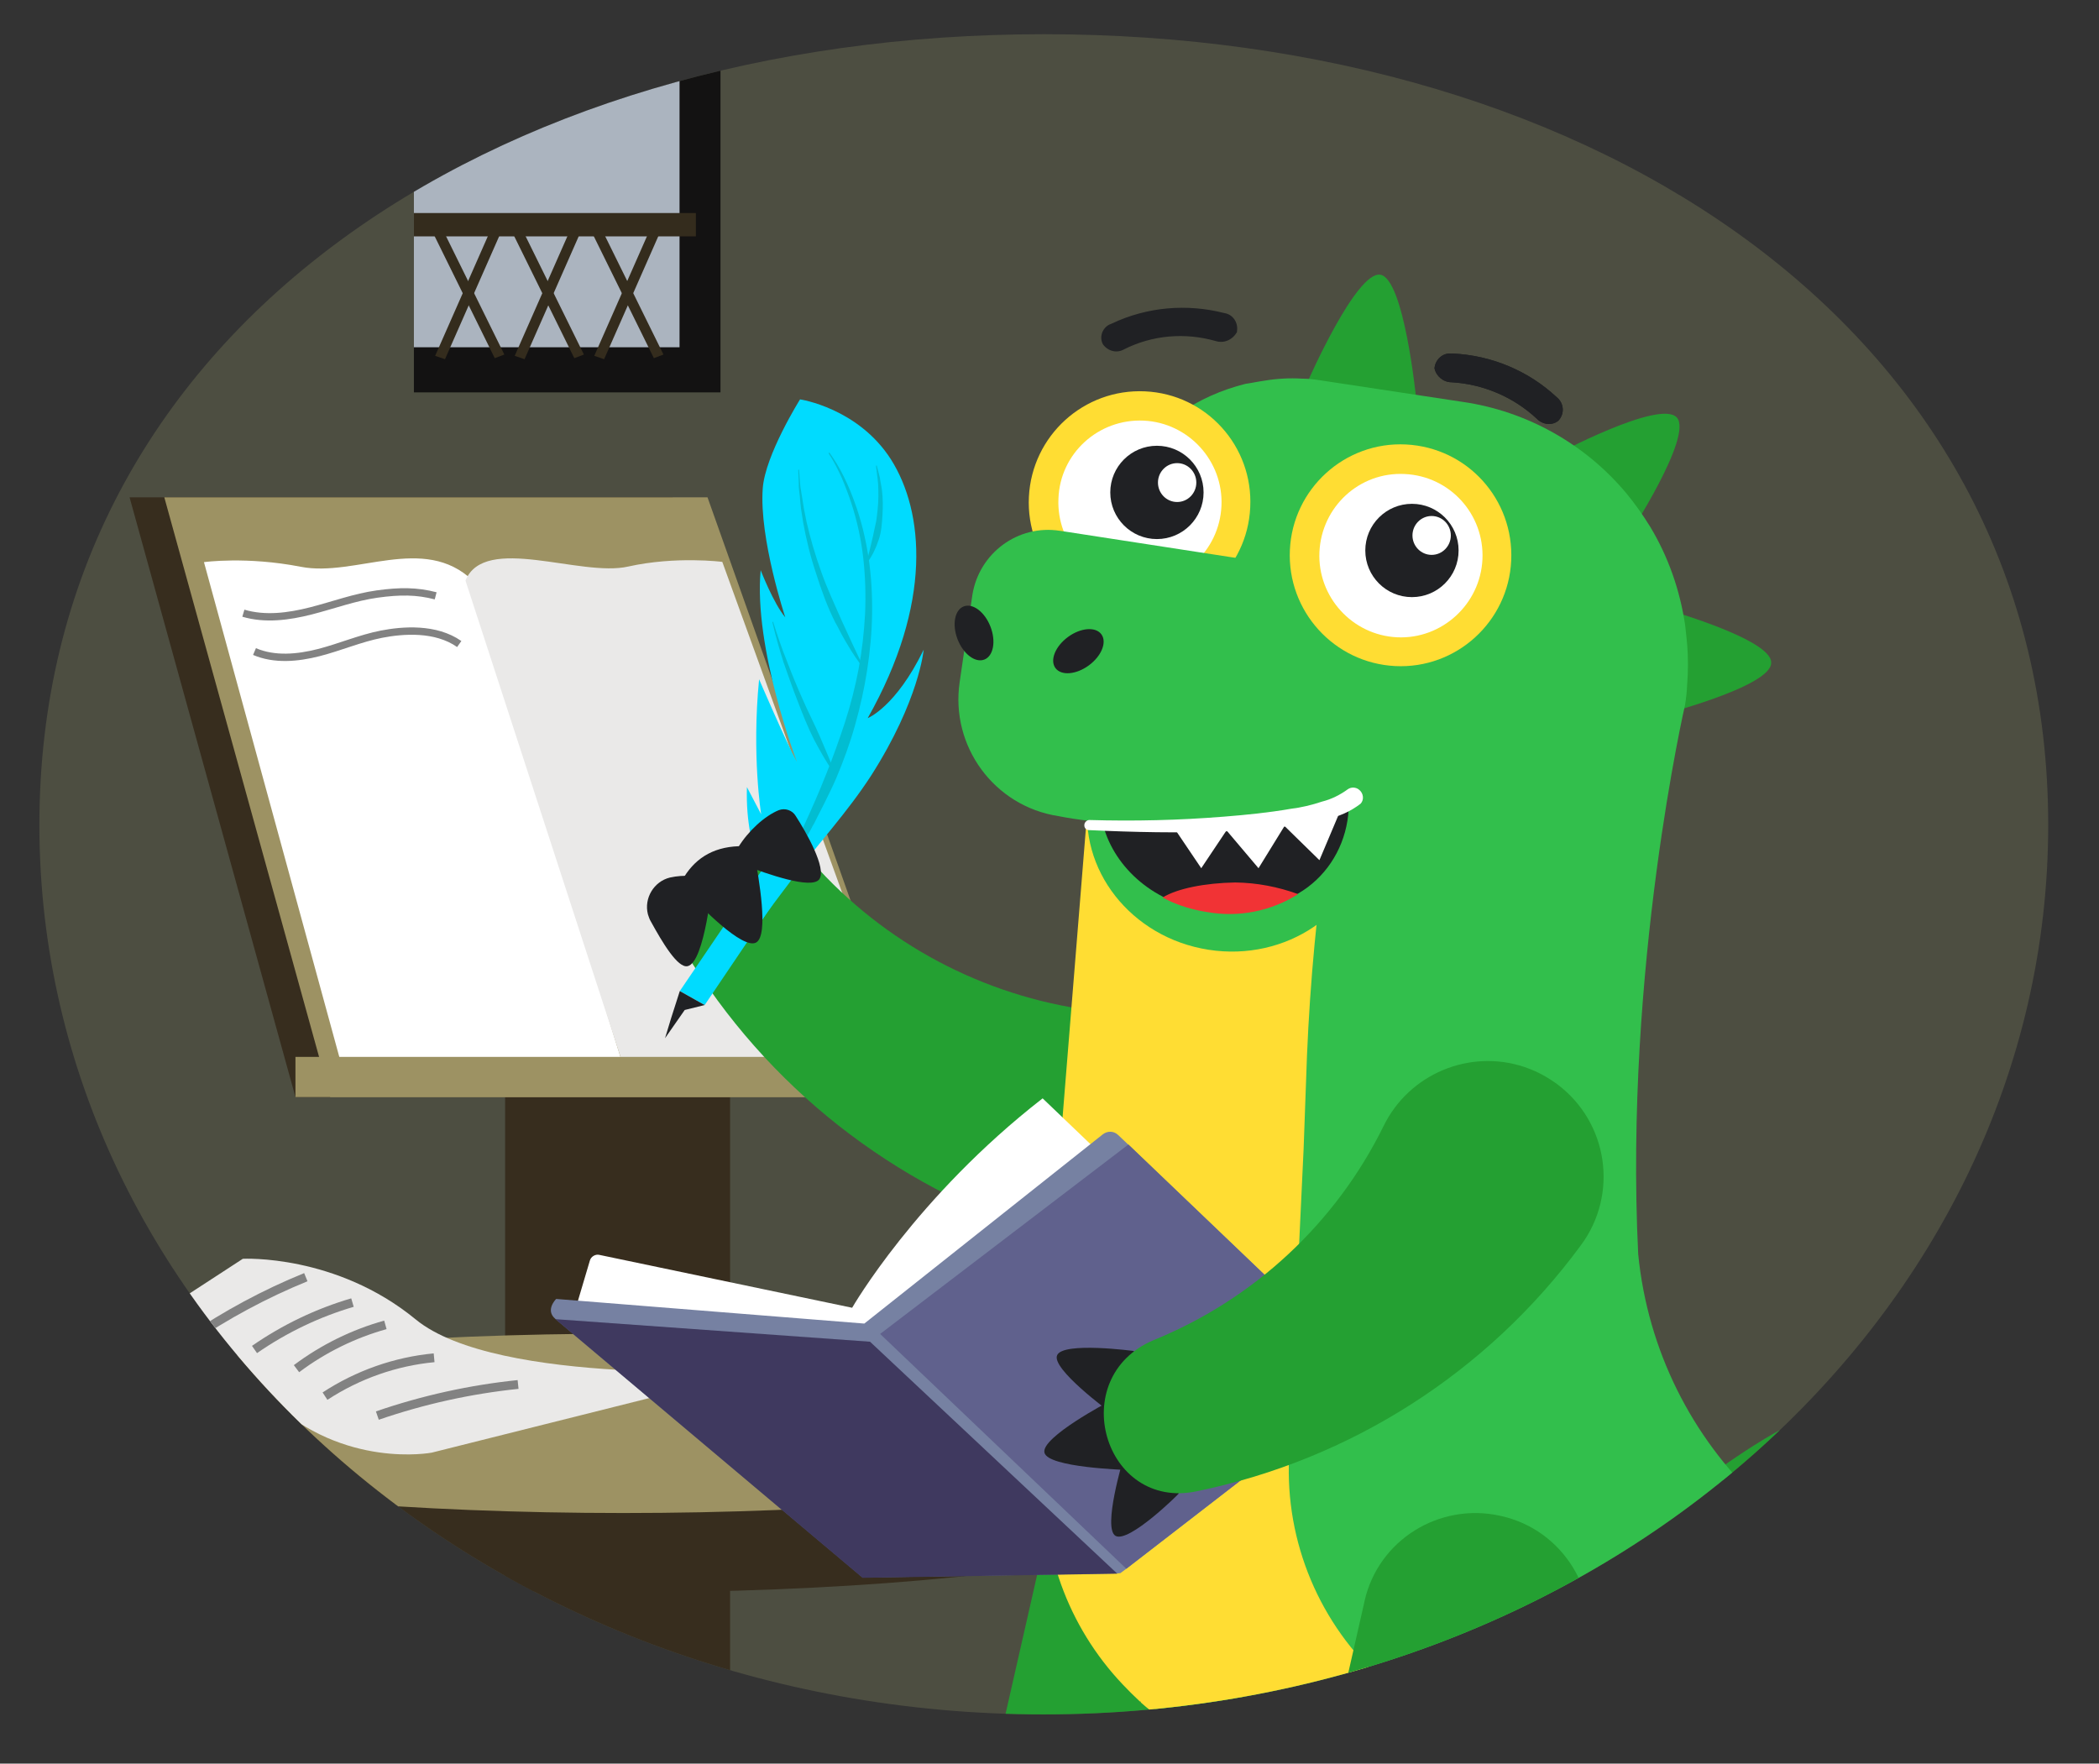 <?xml version="1.0" encoding="UTF-8"?>
<svg xmlns="http://www.w3.org/2000/svg" xmlns:xlink="http://www.w3.org/1999/xlink" version="1.1" id="Layer_1" x="0px" y="0px" viewBox="0 0 809.9 680.5" style="enable-background:new 0 0 809.9 680.5;" xml:space="preserve">
<rect x="0" y="0" width="809.9" height="680.5" fill="#333333" stroke="none"/>
<style type="text/css">
	.st0{fill:#4D4E41;}
	.st1{clip-path:url(#SVGID_00000151530177264164335150000009239006879360698249_);}
	.st2{fill:#372D1E;}
	.st3{fill:#9D9263;}
	.st4{fill:#FFFFFF;}
	.st5{fill:#EAE9E8;}
	.st6{fill:none;stroke:#828282;stroke-width:2.835;stroke-miterlimit:10;}
	.st7{fill:none;stroke:#828282;stroke-width:3.404;stroke-miterlimit:10;}
	.st8{fill:#24A032;}
	.st9{fill:#32BF4C;}
	.st10{fill:#FFDD33;}
	.st11{fill:#202124;}
	.st12{fill:#F13335;}
	.st13{fill:#00DBFF;}
	.st14{fill:#02BDD1;}
	.st15{fill:#7681A2;}
	.st16{fill:#60618D;}
	.st17{fill:#3F395F;}
	.st18{clip-path:url(#SVGID_00000151530177264164335150000009239006879360698249_);fill:#131212;}
	.st19{clip-path:url(#SVGID_00000151530177264164335150000009239006879360698249_);fill:#ABB4BF;}
	.st20{clip-path:url(#SVGID_00000151530177264164335150000009239006879360698249_);fill:#342C1D;}
	.st21{fill:#342C1D;}
</style>
<path class="st0" d="M790.3,318.3c0,189.5-173.5,343.2-387.6,343.2S15.2,507.8,15.2,318.3S188.7,13.2,402.8,13.2  S790.3,128.7,790.3,318.3z"></path>
<g>
	<defs>
		<path id="SVGID_1_" d="M790.3,318.3c0,189.5-173.5,343.2-387.6,343.2S15.2,507.8,15.2,318.3S188.7,13.2,402.8,13.2    S790.3,128.7,790.3,318.3z"></path>
	</defs>
	<clipPath id="SVGID_00000076574700905216503270000000010941965243347389_">
		<use xlink:href="#SVGID_1_" style="overflow:visible;"></use>
	</clipPath>
	<g style="clip-path:url(#SVGID_00000076574700905216503270000000010941965243347389_);">
		<g>
			<rect x="194.9" y="404.8" class="st2" width="86.8" height="127"></rect>
			<polygon class="st2" points="114,423.3 341.6,423.3 259.5,191.9 50,191.9    "></polygon>
			<polygon class="st3" points="127.4,423.3 355.1,423.3 273,191.9 63.4,191.9    "></polygon>
			<path class="st4" d="M182.4,224l58.1,187.4H131.9L78.7,216.9c0,0,16.4-2.3,37.4,1.8C137.1,222.8,163.5,205.9,182.4,224z"></path>
			<path class="st5" d="M179.6,224l61,187.4h108.6l-70.5-194.6c0,0-17.9-2.3-36.3,1.8C224,222.8,187,205.9,179.6,224z"></path>
			<rect x="194.9" y="569.5" class="st2" width="86.8" height="127"></rect>
			<ellipse class="st2" cx="240.5" cy="579.8" rx="229.9" ry="34.6"></ellipse>
			<rect x="10.6" y="548.7" class="st2" width="459.8" height="31.5"></rect>
			<ellipse class="st3" cx="240.5" cy="549.2" rx="229.9" ry="34.6"></ellipse>
			<path class="st6" d="M93.9,236.6c8.4,2.5,17.5,1.3,26.1-0.9s16.9-5.3,25.6-6.5c8.7-1.2,15.2-1.2,22.5,0.7"></path>
			<path class="st6" d="M98.2,251.4c7.7,3.3,16.6,2.5,24.8,0.4s16-5.5,24.2-7.1s20.9-2.6,30,3.8"></path>
			<g>
				<path class="st5" d="M27.5,528.8c0,0,48.1-15.4,76.7,11.4s62.4,20.3,62.4,20.3l126.8-31.8c0,0-101.6,6.2-133-19.6      c-30.8-25.3-66.7-23.4-66.7-23.4L27.5,528.8z"></path>
				<path class="st7" d="M73,517c14.2-9.7,29.3-17.8,45-24.2"></path>
				<path class="st7" d="M98.2,520.7c11.7-8.1,24.5-14.2,37.8-18.1"></path>
				<path class="st7" d="M114.4,528.1c10.4-7.8,22.1-13.5,34.3-16.9"></path>
				<path class="st7" d="M125.4,538.7c12.7-8.3,27.2-13.4,42.1-14.8"></path>
				<path class="st7" d="M145.6,546.2c17.7-6.1,35.9-10.1,54.3-12"></path>
			</g>
			<rect x="114" y="407.8" class="st3" width="252.2" height="15.5"></rect>
			<g>
				<g>
					<g>
						<path class="st8" d="M464.4,433.5l0.1,1.1c0.1,4.5-0.5,8.8-1.8,13.1c-6.8,23.5-31.4,37-54.8,30.1        c-58.2-17.1-108.1-54.6-140.6-105.8c-19.5-31.5,23.6-63.3,48.8-36.4c28.4,30.7,67,50.1,108.5,54.7        C447.1,392.3,464.2,411.1,464.4,433.5z"></path>
						<path class="st8" d="M546.4,153.6l-41.8-6.4c0,0,18.7-42.7,28-41.2C541.8,107.5,546.4,153.6,546.4,153.6z"></path>
						<path class="st8" d="M628.3,206.7l-28.5-31c0,0,40.7-21.8,47.2-14.6C653.4,168.2,628.3,206.7,628.3,206.7z"></path>
						<path class="st8" d="M638.5,276.5L639,234c0,0,44.8,12.3,44.4,21.7C683.7,265.1,638.5,276.5,638.5,276.5z"></path>
						<path class="st8" d="M694.1,594.7l-32.9-26.4c0,0,37.3-27.5,44.5-21.9C713,552,694.1,594.7,694.1,594.7z"></path>
						<path class="st8" d="M743.9,628.6l-39.6-15.3c0,0,27.3-37.4,36.3-34C749.4,582.7,743.9,628.6,743.9,628.6z"></path>
						<path class="st8" d="M487.5,621.1L487.5,621.1c5.3-23.6-9.5-47.3-33-52.6l-0.4-0.1l0,0c-23.6-5.3-47.2,9.3-52.5,32.9v0.1        l-14.2,62.5l86.1,19.5L487.5,621.1z"></path>
						<path class="st9" d="M775.5,620.1L775.5,620.1c-74.9-3.5-136-61.4-143.4-136.2c-5.4-110.3,18.1-212,18.1-212        c0.4-2.6,0.7-5.2,0.8-7.9c0.4-5,0.4-10.3,0-15.3c-0.3-2.7-0.5-5.3-0.8-7.6c-2-13.4-6.5-26.3-13.5-37.9        c-2.8-4.5-5.8-8.8-9.2-12.9c-16-19.1-38.4-31.6-62.9-35.2l-54.8-8.3c-2.6-0.4-4.9-0.7-7.4-0.7c-4.9-0.3-9.9,0-14.6,0.8        c-2.3,0.3-4.9,0.9-7.2,1.2c-9.2,2.3-17.9,6.1-25.7,11.6c-15.4,11-34.8,155.5-34.8,155.5l2.6,16.9l-1.1,6.4        c-2.3,16.4-5.3,30.5-6,46.5l-8.9,126.9l-2.7,56.4c-0.1,3.9-0.1,7.7,0.1,11.6c1.6,26.7,13.1,51.8,31.9,70.7        c1.5,1.6,3,3.1,4.6,4.5l0,0l0,0c0.3,0,0.4,0.1,0.4,0.4l0,0c2.7,2.4,5.3,4.5,8.3,6.4c1.3,1.1,2.8,2,4.4,2.8l2.2,1.2        c1.1,0.4,1.9,1.2,3,1.6c6,3.5,12.3,6.2,18.8,8.4c0.4,0,0.4,0,0.7,0.4c0.4,0.3,0.9,0.5,1.5,0.4c4.4,1.3,9.6,3.1,15.6,4.5        c23.8,6.4,48.4,10.3,73.1,11.4l9.1,0.4c2.2,0.1,4.3,0.1,6.4,0c1.6,0.1,3.2,0.1,4.8-0.1l5.6,0.3c1.5,0.1,3.1,0.1,4.5-0.1        c18.5-0.7,36.9-2.7,55.1-6c2.4-0.4,4.8-0.9,7.2-1.5h0.4c42-8.9,82.4-24.4,119.7-45.8C789.8,635.1,786.2,620.6,775.5,620.1z"></path>
						<path class="st10" d="M571.3,669.8c-13.4-4.5-25.8-11.5-36.7-20.6h-0.4c-0.3,0-0.4-0.1-0.4-0.4l0,0        c-24.6-21.9-38-53.8-36.4-86.6l5.6-118.9l1.3-36c1.2-28.7,3.9-57.3,8.1-85.6l1.1-6.6c-31.2,5.6-62.9,6.4-94.3,2l-10.7,132.5        l-3.8,87.8l-0.4,7.5l0,0l-1.2,24.3c-1.5,30.9,10.3,61,32.1,82.8c1.5,1.6,3.1,3,4.6,4.5l0,0l0,0c0.3,0,0.4,0.1,0.4,0.4l0,0        c2.7,2.4,5.3,4.5,8.4,6.4c1.3,1.1,2.8,2,4.4,2.8l2.2,1.2c1.1,0.4,1.9,1.2,3,1.6c6,3.4,12.2,6.1,18.7,8.4c0.4,0,0.4,0,0.8,0.4        c0.4,0.3,0.9,0.5,1.5,0.4c4.4,1.3,9.6,3.1,15.6,4.5c23.8,6.4,48.4,10.3,73.1,11.4l8.9,0.4c2.2,0.1,4.3,0.1,6.4,0        c1.6,0.1,3.2,0.1,4.8-0.1l5.6,0.3c1.5,0.1,3.1,0.1,4.5-0.1h0.4c20.8-0.4,41.5-3,61.8-7.6h0.4        C630.4,685,600.3,679.4,571.3,669.8z"></path>
						
							<ellipse transform="matrix(0.154 -0.988 0.988 0.154 88.831 735.904)" class="st9" cx="474.3" cy="316.1" rx="51.1" ry="54.8"></ellipse>
						<path class="st11" d="M519.9,316.7c-1.9,11.8-8.8,22.1-18.9,28c-10.5,6.5-23,9.1-35.2,6.9c-5.3-0.8-10.7-2.4-15.6-4.8        c-0.4-0.4-1.1-0.4-1.5-0.8c-16.8-8.7-26.9-26-23.8-43.9c3.8-23.5,27.7-39.3,54.3-35.4C505.3,271.2,523.7,293.7,519.9,316.7z"></path>
						<path class="st11" d="M469.1,131.6c-11.9-3.4-24.5-2.3-35.4,3.2c-2.8,1.6-6.2,0.7-8.1-1.9l0,0c-1.5-2.7-0.4-6.1,2.3-7.6        c0.4-0.1,0.8-0.4,1.2-0.5c13.5-6.4,28.9-7.7,43.3-4l0,0c3.4,0.5,5.4,3.8,4.9,6.9v0.4l0,0C475.6,131.1,472.3,132.6,469.1,131.6        z"></path>
						<path class="st11" d="M592.9,161.5c-8.9-8.3-20.6-13.3-32.8-14c-3.2,0-6-2.4-6.6-5.4l0,0l0,0c0.3-3.4,3.2-6,6.5-5.7h0.5        c14.9,0.7,29.2,6.6,40.2,16.9l0,0l0,0c2.7,2.2,3.1,6.1,0.8,8.8l-0.3,0.3l0,0C598.8,164.3,595.2,163.9,592.9,161.5z"></path>
						<path class="st4" d="M476.9,195.9c-1.1,20.4-18.4,36.3-38.8,35.2l0,0c-20.6-0.9-36.3-18.4-35.3-38.9        c0.9-20.6,18.4-36.3,38.8-35.4S477.8,175.4,476.9,195.9L476.9,195.9z"></path>
						<path class="st10" d="M441.3,162.3c17.3,0.8,30.8,15.6,30,32.9c-0.8,17.5-15.6,30.9-32.9,30.1s-30.8-15.6-30-32.9        C409,175,423.8,161.5,441.3,162.3L441.3,162.3 M441.8,151c-23.6-1.1-43.6,17.1-44.8,40.7c-1.2,23.6,17.1,43.8,40.6,44.8        c23.6,1.2,43.7-17.1,44.8-40.7C483.6,172.2,465.5,152.1,441.8,151L441.8,151z"></path>
						<ellipse class="st11" cx="446.4" cy="190" rx="18" ry="18"></ellipse>
						<ellipse class="st4" cx="454.2" cy="186.2" rx="7.4" ry="7.5"></ellipse>
						<path class="st9" d="M524.9,312.1c-39.8,6.4-86.7,8.7-116.5,2.8c-24.8-3.8-41.8-27-38.1-51.8l4.9-33.6l0,0        c2.6-16.1,17.6-27.2,33.7-24.7h0.1l84.3,13C494.2,217.7,534.1,309.8,524.9,312.1z"></path>
						
							<ellipse transform="matrix(0.932 -0.362 0.362 0.932 -62.91 152.722)" class="st11" cx="375.9" cy="244.2" rx="6.8" ry="11"></ellipse>
						
							<ellipse transform="matrix(0.806 -0.592 0.592 0.806 -67.982 295.124)" class="st11" cx="416.1" cy="251.2" rx="11" ry="6.8"></ellipse>
						<polygon class="st4" points="472.4,319.4 496.2,317.8 485.6,335       "></polygon>
						<polygon class="st4" points="452.5,318.7 474.4,318.7 463.5,335       "></polygon>
						<polygon class="st4" points="495.1,318.2 516.7,313.9 509.1,331.9       "></polygon>
						<path class="st12" d="M500.9,345c-10.5,6.6-23,9.1-35.2,6.9c-5.3-0.8-10.7-2.4-15.6-4.8c-0.4-0.4-1.1-0.4-1.5-0.8        c5.7-3.5,16.4-5.6,28-5.8C485,340.6,493.2,342.2,500.9,345z"></path>
						<path class="st4" d="M538.7,251.7L538.7,251.7L538.7,251.7c-20.6-0.9-36.3-18.4-35.3-38.9c0.9-20.4,18.4-36.3,38.8-35.4        c20.4,0.9,36.3,18.4,35.3,38.9C576.6,236.9,559.2,252.8,538.7,251.7z"></path>
						<path class="st10" d="M542,182.9L542,182.9c17.5,0.8,30.8,15.6,30,32.9s-15.6,30.9-32.9,30.1s-30.8-15.6-30-32.9        C509.9,195.6,524.5,182,542,182.9L542,182.9 M542.5,171.5c-23.6-1.2-43.7,17.1-44.8,40.7s17.1,43.6,40.6,44.8        c23.6,1.2,43.7-17.1,44.8-40.7S566.2,172.7,542.5,171.5L542.5,171.5z"></path>
						<ellipse class="st11" cx="544.8" cy="212.4" rx="18" ry="18"></ellipse>
						<ellipse class="st4" cx="552.4" cy="206.6" rx="7.4" ry="7.5"></ellipse>
						<path class="st4" d="M420.3,316.4c17.3,0.5,34.6,0.1,52-1.3c8.7-0.7,16.9-1.5,25.6-3c4.2-0.5,8.3-1.5,12.2-2.8        c3.6-0.9,7-2.6,10-4.8l0,0c1.3-0.9,3.2-0.8,4.4,0.3c1.6,1.3,1.9,3.8,0.5,5.3l0,0c-4,3.1-8.5,5-13.5,6.1        c-4.4,1.2-8.8,2-13.2,2.4c-8.7,1.1-17.5,1.9-26,2.2c-17.3,0.7-34.9,0.3-52.1-0.5l0,0c-1.1,0-1.9-0.9-1.8-2        C418.4,317.3,419.4,316.4,420.3,316.4z"></path>
						<path class="st11" d="M265.3,372.8c-3.8,0.8-9.7-9.1-14.2-17.3c-0.5-0.8-0.8-1.8-1.1-2.7c-1.6-6.2,2.3-12.7,8.5-14.2        c5.4-1.2,11.2-0.8,16.4,1.3C274.9,339.7,272,371.4,265.3,372.8z"></path>
						<path class="st11" d="M592.9,161.5c-8.9-8.3-20.6-13.3-32.8-14c-3.2,0-6-2.4-6.6-5.4l0,0l0,0c0.3-3.4,3.2-6,6.5-5.7h0.5        c14.9,0.7,29.2,6.6,40.2,16.9l0,0l0,0c2.7,2.2,3.1,6.1,0.8,8.8l-0.3,0.3l0,0C598.8,164.3,595.2,163.9,592.9,161.5z"></path>
						<g>
							<path class="st13" d="M262.3,382.4l9.6,5.4l68.4-101.4c1.3-2,0.8-4.8-1.3-6l-1.8-1.1c-2-1.2-4.5-0.7-5.7,1.2L262.3,382.4z"></path>
							<polygon class="st11" points="271.9,387.8 264.2,389.7 256.6,400.6 259,392.7 262.3,382.4        "></polygon>
							<g>
								<g>
									<path class="st13" d="M298.6,342.7c0,0-11.2-11.4-10.4-39l5.5,10.5c0,0-3.7-22.7-0.8-52.1c0,0,10.3,24,14.6,31.9           c0,0-16.8-43.9-14-74c0,0,5,12.9,9.5,18.2c0,0-10.1-30.4-8.7-49.7c0.9-12.9,14.4-34.4,14.4-34.4s22.4,3.3,35.1,23.2           c12.7,20.1,16.1,55.4-9,99.8c0,0,10.8-4.2,21.6-26.4c0,0-1.7,19.5-20.3,48.6c-9.2,14.2-20.9,26.8-28.1,36.7           c-3.9,5.4-8.9,11.7-12.4,16.7c-8.4,11.9-14.2,20.9-15.2,21.8c0,0-1.6-3.5,1.3-9.1c0,0,4.5-4.7,9.5-11.9           C296.2,346.2,298.6,342.7,298.6,342.7z"></path>
									<g>
										<path class="st14" d="M320,174.6c4.3,5.9,7.4,12.6,9.8,19.3c2.5,6.8,4.2,13.9,5.3,21.1c1.1,7.2,1.5,14.5,1.4,21.8            c-0.1,7.3-0.8,14.5-1.9,21.7c-1.1,7.2-2.7,14.3-4.7,21.4c-2,7.1-4.5,13.9-7.3,20.5c-0.7,1.7-1.5,3.3-2.3,5l-2.4,4.9            c-0.8,1.6-1.6,3.2-2.5,4.9l-1.2,2.4c-0.5,0.8-0.9,1.6-1.3,2.4l-2.7,4.7l-2.8,4.6c-0.9,1.5-1.9,3-3,4.5c-1,1.5-2,3-3.1,4.5            l-0.4-0.2c3.1-6.5,6.4-13,9.3-19.5c3-6.5,5.9-13.1,8.5-19.7c2.7-6.7,5.1-13.4,7.3-20.1c2.2-6.8,4-13.8,5.3-20.7            c1.3-7,2.1-14.1,2.5-21.3c0.3-7.1,0.1-14.3-0.7-21.4c-0.8-7.1-2.3-14.1-4.5-20.9c-1.1-3.4-2.4-6.8-3.8-10.1            c-1.5-3.3-3.1-6.5-5.1-9.5L320,174.6z"></path>
									</g>
								</g>
								<g>
									<path class="st14" d="M334.3,217.2l1.2-4.7c0.4-1.5,0.7-3,1.1-4.6c0.4-1.5,0.6-3,1-4.6l0.5-2.3l0.3-2.3           c0.4-3.1,0.6-6.3,0.5-9.4c0-1.6-0.1-3.2-0.3-4.8c-0.1-0.8-0.2-1.6-0.3-2.4l-0.3-2.4l0.3-0.1c0.4,1.5,0.8,3.1,1.2,4.7           c0.2,1.6,0.6,3.2,0.8,4.8c0.4,3.2,0.4,6.5,0.2,9.7c-0.2,3.2-0.4,6.6-1.5,9.6c-1,3-2.4,6.1-4.4,8.7L334.3,217.2z"></path>
								</g>
								<g>
									<path class="st14" d="M322.4,299.2c-1.6-2.2-3-4.5-4.4-6.8c-0.7-1.2-1.3-2.3-2-3.5l-1.9-3.5c-2.4-4.8-4.4-9.8-6.3-14.8           c-2-5-3.7-10.1-5.5-15.1c-1.6-5.1-3.1-10.3-4.3-15.5l0.3-0.1c1.6,5.1,3.3,10.2,5.3,15.1c1.9,5,3.9,9.9,6.1,14.8           c2.1,4.9,4.6,9.6,6.7,14.5c2.1,4.9,4.2,9.8,6.1,14.8L322.4,299.2z"></path>
								</g>
								<g>
									<path class="st14" d="M333,257.6c-2.1-2.7-4-5.5-5.7-8.4c-0.9-1.4-1.7-2.9-2.6-4.5c-0.8-1.5-1.5-3-2.4-4.5           c-3.1-6.1-5.4-12.6-7.4-18.9c-2.2-6.5-3.8-13.1-5-19.7l-0.8-5.1c-0.2-1.7-0.4-3.4-0.5-5.1l-0.3-2.5           c-0.1-0.8-0.1-1.6-0.1-2.6l-0.2-5l0.3-0.1l0.4,5.1c0.1,0.8,0.1,1.7,0.3,2.5l0.4,2.5c0.3,1.6,0.5,3.3,0.8,5l1,5           c1.5,6.6,3.4,13,5.7,19.4c2.2,6.3,5.1,12.4,7.8,18.6c2.8,6.1,5.6,12.3,8.6,18.3L333,257.6z"></path>
								</g>
							</g>
						</g>
						<g>
							<path class="st4" d="M223,501.9l4.6-15.5c0.4-1.5,2.1-2.6,3.7-2.2l97.5,20.4c0,0,24.5-42.7,73.5-80.8l25.7,24.6l-119.5,92.1         l-81.9-26.2L223,501.9z"></path>
							<path class="st15" d="M529.7,531.8l-95.1,73.5l-2.3,1.7l-1.1,0.1l0,0l-98.3,1.6l-118.5-99.7l-0.1-0.1         c-4.1-3.4,0.3-7.7,0.3-7.7l118.9,9.5l92-73c1.8-1.4,4.3-1.4,6,0.3l4,3.8L529.7,531.8z"></path>
							<polygon class="st16" points="529.7,531.8 434.6,605.3 339.6,514.7 435.4,441.6        "></polygon>
							<polygon class="st17" points="431.1,607.2 332.8,608.8 214.3,509 335.7,517.7        "></polygon>
						</g>
						<g>
							<path class="st11" d="M407.9,522.9c2.3-5.3,29.7-1.6,29.7-1.6l-9.5,23.4C428.1,544.7,405.5,528.1,407.9,522.9z"></path>
							<path class="st11" d="M403,560.5c-1.4-5.9,24.9-19.7,24.9-19.7l6.5,26.4C434.3,567.1,404.3,566.3,403,560.5z"></path>
							<path class="st11" d="M430.4,592.6c-5-3,3-29.6,3-29.6l21.5,13.2C455.1,576.2,435.5,595.6,430.4,592.6z"></path>
							<path class="st8" d="M533.8,434.6c-18.5,37.5-50.1,66.8-88.7,82.5c-34.1,14.4-19.2,65.9,16.7,58.3         c59.4-12.2,112.1-45.9,148.1-94.8c14.7-19.7,10.7-47.5-9.1-62.3c-3.6-2.6-7.3-4.7-11.5-6.2l-1.1-0.4         C567,404.6,543.6,414.4,533.8,434.6z"></path>
						</g>
						<path class="st11" d="M291.7,363.7c-5.2,2.7-21.4-13.8-27.2-20.2c-1.3-1.3-1.6-3.5-0.5-5.2c4.8-7.7,12.2-12,23-11.8        c2,0,3.8,1.5,4.2,3.5C292.7,338.6,296.8,361,291.7,363.7z"></path>
						<path class="st11" d="M316.1,339.3c-3.1,4-20.3-2.2-28.9-5.4c-2.8-1.1-3.9-4.5-2.4-6.9c3.9-6.4,10.3-12.2,15.7-14.4        c2.4-0.9,5.2,0,6.5,2.2C311,321,319.1,335.1,316.1,339.3z"></path>
					</g>
				</g>
			</g>
		</g>
		<path class="st8" d="M612.4,637.6L612.4,637.6c5.3-23.6-9.5-47.3-33-52.6l-0.4-0.1l0,0c-23.6-5.3-47.2,9.3-52.5,32.9v0.1    l-14.2,62.5l86.1,19.5L612.4,637.6z"></path>
	</g>
	
		<rect x="159.7" y="13.2" style="clip-path:url(#SVGID_00000076574700905216503270000000010941965243347389_);fill:#131212;" width="118.3" height="138.2"></rect>
	
		<rect x="159.7" y="13.2" style="clip-path:url(#SVGID_00000076574700905216503270000000010941965243347389_);fill:#ABB4BF;" width="102.5" height="120.8"></rect>
	
		<rect x="159.7" y="82.2" style="clip-path:url(#SVGID_00000076574700905216503270000000010941965243347389_);fill:#342C1D;" width="108.8" height="9"></rect>
	<g style="clip-path:url(#SVGID_00000076574700905216503270000000010941965243347389_);">
		<polygon class="st21" points="194.6,136.8 190.9,138.2 166.8,89.3 170.5,87.9   "></polygon>
		<polygon class="st21" points="189.8,87.6 193.6,88.9 171.7,138.6 167.9,137.3   "></polygon>
	</g>
	<g style="clip-path:url(#SVGID_00000076574700905216503270000000010941965243347389_);">
		<polygon class="st21" points="225.3,136.8 221.6,138.2 197.5,89.3 201.2,87.9   "></polygon>
		<polygon class="st21" points="220.5,87.6 224.3,88.9 202.4,138.6 198.6,137.3   "></polygon>
	</g>
	<g style="clip-path:url(#SVGID_00000076574700905216503270000000010941965243347389_);">
		<polygon class="st21" points="256,136.8 252.3,138.2 228.2,89.3 231.9,87.9   "></polygon>
		<polygon class="st21" points="251.2,87.6 255,88.9 233.1,138.6 229.3,137.3   "></polygon>
	</g>
</g>
</svg>
